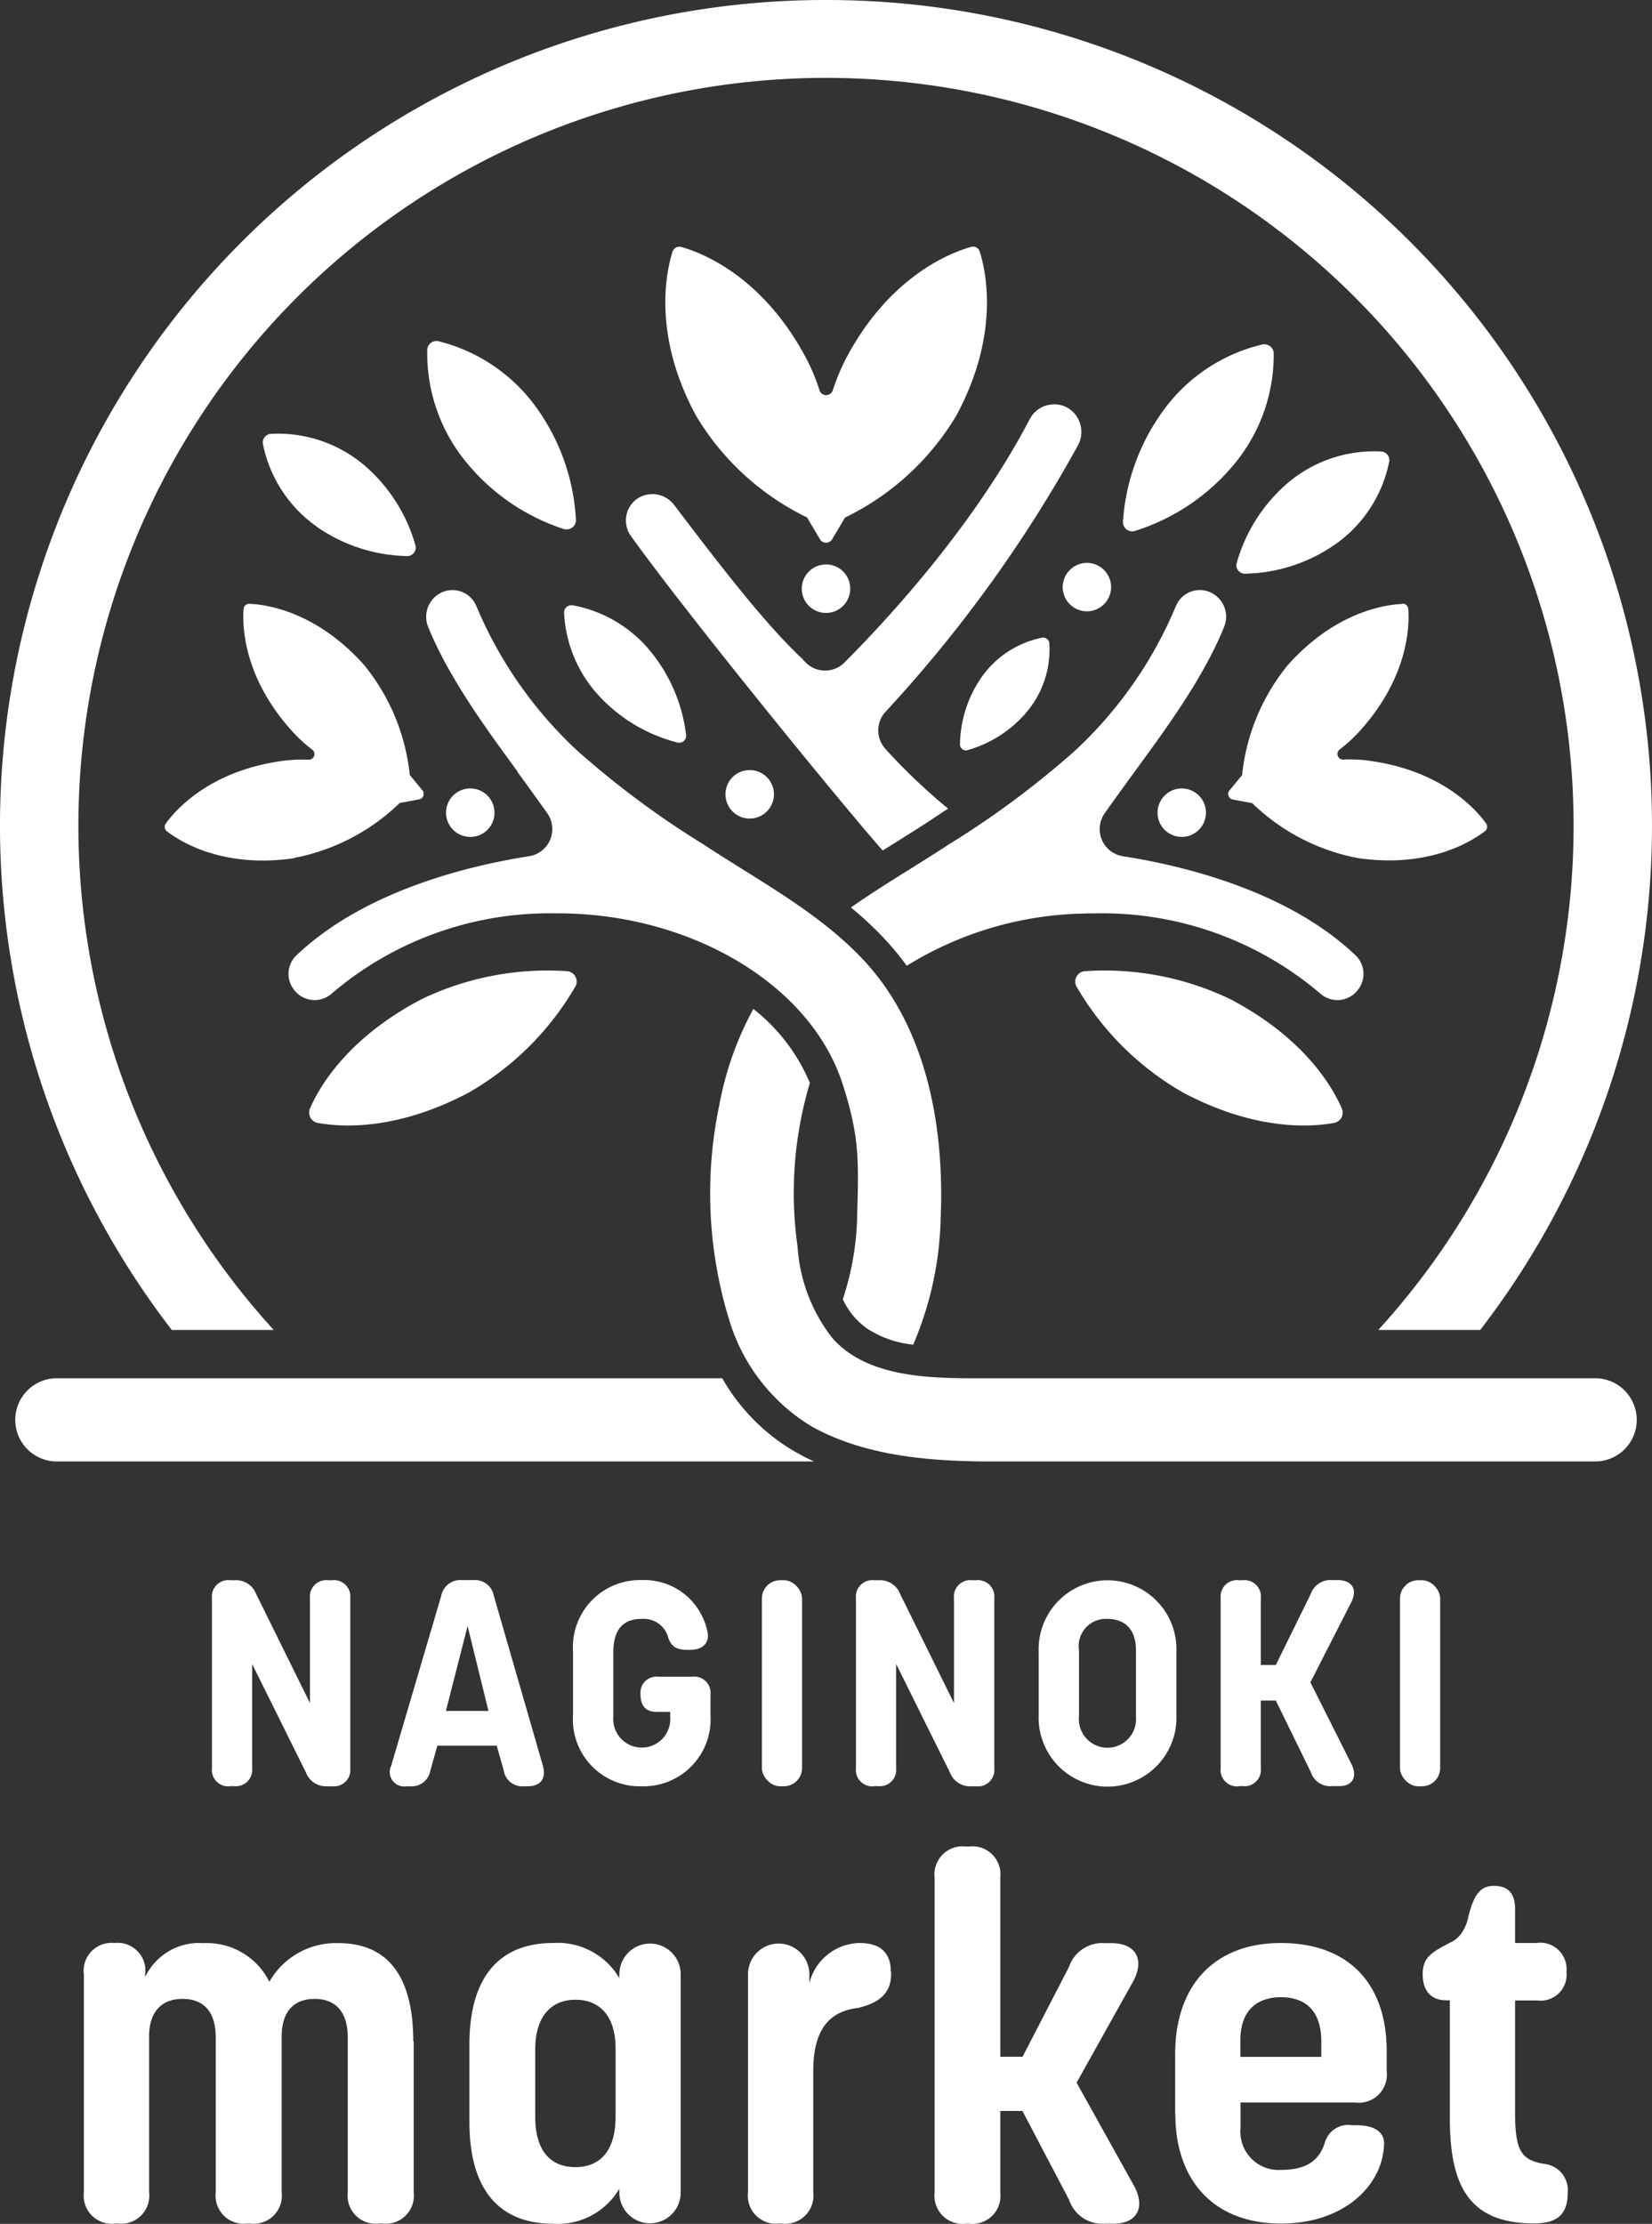 <svg id="logo_market" xmlns="http://www.w3.org/2000/svg" width="118" height="158.77" viewBox="0 0 118 158.77">
  <rect x="0" y="0" width="118" height="158.77" fill="#333333" stroke="none"/>
  <path id="パス_3635" data-name="パス 3635" d="M16.44,127.53a1.171,1.171,0,0,1-1.3-1.3V114.12a1.171,1.171,0,0,1,1.3-1.3h.32a1.528,1.528,0,0,1,1.53.97l3.85,7.8v-7.47a1.171,1.171,0,0,1,1.3-1.3h.28a1.171,1.171,0,0,1,1.3,1.3v12.11a1.171,1.171,0,0,1-1.3,1.3h-.33a1.528,1.528,0,0,1-1.53-.97l-3.85-7.76v7.42a1.171,1.171,0,0,1-1.3,1.3h-.27Z" fill="#fff"/>
  <path id="パス_3636" data-name="パス 3636" d="M29.05,127.53a1.032,1.032,0,0,1-1.11-1.46l3.58-12.15a1.38,1.38,0,0,1,1.46-1.11h.83a1.363,1.363,0,0,1,1.46,1.11l3.51,12.15c.25.92-.18,1.46-1.08,1.46h-.28a1.339,1.339,0,0,1-1.44-1.13l-.5-1.77H31.24l-.5,1.78a1.35,1.35,0,0,1-1.45,1.12h-.24Zm2.8-5.38h3.04l-1.49-6.06-1.55,6.06Z" fill="#fff"/>
  <path id="パス_3637" data-name="パス 3637" d="M45.83,127.53a4.774,4.774,0,0,1-4.9-5.08v-4.54a4.785,4.785,0,0,1,4.9-5.1,4.6,4.6,0,0,1,4.68,3.59c.24.87-.31,1.39-1.2,1.39h-.23c-.91,0-1.16-.37-1.34-.84a1.813,1.813,0,0,0-1.91-1.37c-1.2,0-2.02.63-2.02,2.37v4.6a2.038,2.038,0,1,0,4.06,0v-.33H46.9c-.78,0-1.15-.45-1.15-1.26a1.148,1.148,0,0,1,1.3-1.25h2.4a1.155,1.155,0,0,1,1.3,1.26v1.48a4.784,4.784,0,0,1-4.92,5.08Z" fill="#fff"/>
  <rect id="長方形_239" data-name="長方形 239" width="2.87" height="14.71" rx="1.3" transform="translate(54.42 112.82)" fill="#fff"/>
  <path id="パス_3638" data-name="パス 3638" d="M62.44,127.53a1.171,1.171,0,0,1-1.3-1.3V114.12a1.171,1.171,0,0,1,1.3-1.3h.32a1.528,1.528,0,0,1,1.53.97l3.85,7.8v-7.47a1.171,1.171,0,0,1,1.3-1.3h.28a1.171,1.171,0,0,1,1.3,1.3v12.11a1.171,1.171,0,0,1-1.3,1.3h-.33a1.528,1.528,0,0,1-1.53-.97l-3.85-7.76v7.42a1.171,1.171,0,0,1-1.3,1.3h-.27Z" fill="#fff"/>
  <path id="パス_3639" data-name="パス 3639" d="M74.19,122.46v-4.54a4.923,4.923,0,1,1,9.84,0v4.54a4.923,4.923,0,1,1-9.84,0Zm6.95.1v-4.74c0-1.65-.95-2.24-2.03-2.24a1.943,1.943,0,0,0-2.04,2.23v4.74a2.043,2.043,0,1,0,4.07.01Z" fill="#fff"/>
  <path id="パス_3640" data-name="パス 3640" d="M88.49,127.53a1.171,1.171,0,0,1-1.3-1.3V114.12a1.171,1.171,0,0,1,1.3-1.3h.27a1.171,1.171,0,0,1,1.3,1.3v4.75h1.07l2.49-5.06a1.485,1.485,0,0,1,1.5-1h.44c.99,0,1.41.64.99,1.52l-2.95,5.78L96.56,126c.41.9.03,1.52-.91,1.52h-.53a1.45,1.45,0,0,1-1.49-1l-2.5-5.11H90.06v4.81a1.171,1.171,0,0,1-1.3,1.3h-.27Z" fill="#fff"/>
  <rect id="長方形_240" data-name="長方形 240" width="2.87" height="14.71" rx="1.3" transform="translate(100 112.82)" fill="#fff"/>
  <path id="パス_3641" data-name="パス 3641" d="M59,0A58.949,58.949,0,0,0,12.27,94.95h7.28a53.4,53.4,0,1,1,78.9,0h7.28A58.949,58.949,0,0,0,59,0Z" fill="#fff"/>
  <path id="パス_3642" data-name="パス 3642" d="M88.01,71.4a20.743,20.743,0,0,0-10.56-2.06.747.747,0,0,0-.57,1.07A20.711,20.711,0,0,0,84.5,78c5.22,2.77,9.21,2.47,10.84,2.16a.75.75,0,0,0,.52-.99c-.66-1.53-2.64-5-7.86-7.77Z" fill="#fff"/>
  <path id="パス_3643" data-name="パス 3643" d="M82.68,58.01a1.73,1.73,0,1,0,1.74-1.72A1.737,1.737,0,0,0,82.68,58.01Z" fill="#fff"/>
  <path id="パス_3644" data-name="パス 3644" d="M29.99,71.4c-5.22,2.77-7.21,6.24-7.86,7.77a.75.75,0,0,0,.52.99c1.64.31,5.62.61,10.84-2.16a20.711,20.711,0,0,0,7.62-7.59.743.743,0,0,0-.57-1.07A20.759,20.759,0,0,0,29.98,71.4Z" fill="#fff"/>
  <path id="パス_3645" data-name="パス 3645" d="M35.32,58.01a1.73,1.73,0,1,0-1.72,1.74A1.718,1.718,0,0,0,35.32,58.01Z" fill="#fff"/>
  <path id="パス_3646" data-name="パス 3646" d="M21.01,61.25a14.828,14.828,0,0,0,7.54-3.92l1.39-.26a.4.4,0,0,0,.23-.65l-.9-1.09a14.834,14.834,0,0,0-3.26-7.85c-3.44-3.86-7.05-4.33-8.2-4.37a.4.4,0,0,0-.41.37c-.09,1.14-.05,4.79,3.4,8.65a11,11,0,0,0,1.51,1.4.4.4,0,0,1-.26.71,10.152,10.152,0,0,0-2.05.11c-5.12.75-7.49,3.52-8.16,4.45a.4.4,0,0,0,.08.55c.91.7,3.97,2.67,9.09,1.92Z" fill="#fff"/>
  <path id="パス_3647" data-name="パス 3647" d="M57.65,36.95l.92,1.55a.506.506,0,0,0,.87,0l.92-1.55a18.77,18.77,0,0,0,7.96-7.3c3.12-5.79,2.1-10.3,1.66-11.69a.5.5,0,0,0-.62-.33c-1.4.39-5.73,2.02-8.85,7.81a14.742,14.742,0,0,0-1.02,2.41.5.5,0,0,1-.96,0,13.918,13.918,0,0,0-1.02-2.41c-3.12-5.79-7.45-7.42-8.85-7.81a.513.513,0,0,0-.62.33c-.44,1.39-1.46,5.9,1.66,11.69a18.77,18.77,0,0,0,7.96,7.3Z" fill="#fff"/>
  <path id="パス_3648" data-name="パス 3648" d="M51.82,56.77a1.731,1.731,0,1,0,1.67-1.79A1.725,1.725,0,0,0,51.82,56.77Z" fill="#fff"/>
  <path id="パス_3649" data-name="パス 3649" d="M59,40.3a1.73,1.73,0,1,0,1.73,1.73A1.724,1.724,0,0,0,59,40.3Z" fill="#fff"/>
  <path id="パス_3650" data-name="パス 3650" d="M40.33,37.78a.662.662,0,0,0,.81-.62,15.055,15.055,0,0,0-2.74-7.94,12.24,12.24,0,0,0-7.13-4.87.666.666,0,0,0-.75.58,12.216,12.216,0,0,0,2.85,8.15,15,15,0,0,0,6.96,4.71Z" fill="#fff"/>
  <path id="パス_3651" data-name="パス 3651" d="M40.84,43.21a.529.529,0,0,0-.55.48,9.378,9.378,0,0,0,2.58,6.08,11.519,11.519,0,0,0,5.55,3.25.5.5,0,0,0,.59-.52,11.594,11.594,0,0,0-2.49-5.93,9.369,9.369,0,0,0-5.69-3.37Z" fill="#fff"/>
  <path id="パス_3652" data-name="パス 3652" d="M22.59,37.58a11.654,11.654,0,0,0,6.55,2.12.614.614,0,0,0,.55-.71,11.722,11.722,0,0,0-3.7-5.8,9.533,9.533,0,0,0-6.71-2.21.631.631,0,0,0-.51.66,9.486,9.486,0,0,0,3.83,5.94Z" fill="#fff"/>
  <path id="パス_3653" data-name="パス 3653" d="M36.95,55.09c.88,1.21,1.58,2.19,2.14,2.97a1.961,1.961,0,0,1-1.3,3.07c-4.23.66-11.75,2.44-16.62,7.08a1.827,1.827,0,0,0-.23,2.37l.03.04a1.837,1.837,0,0,0,2.74.3,23.985,23.985,0,0,1,16.04-5.71h.57c.19,0,.38.01.57.02,8.83.33,17.03,5.15,19.3,12.17,1.16,3.59,1.16,5.37,1.04,9.14,0,0,.08.02.21.06l-.21-.06a20.069,20.069,0,0,1-1.03,6.22,5.312,5.312,0,0,0,1.69,2.06A7.357,7.357,0,0,0,65.23,96a24.276,24.276,0,0,0,1.96-9.01c.28-6.53-.98-13.72-5.65-18.6-3.22-3.36-7.42-5.55-11.27-8.09a64.289,64.289,0,0,1-9.04-6.71c-.25-.23-.49-.46-.73-.7a29.842,29.842,0,0,1-6.47-9.61,1.849,1.849,0,0,0-2.53-.96,1.916,1.916,0,0,0-.92,2.43c1.56,3.86,4.54,7.79,6.39,10.34Z" fill="#fff"/>
  <path id="パス_3654" data-name="パス 3654" d="M113.94,98.4H70.3c-3.66.01-8.33.03-10.87-2.9a11.808,11.808,0,0,1-2.46-6.49,27.354,27.354,0,0,1,.86-11.63l.02-.06a13.228,13.228,0,0,0-4.04-5.29,23.089,23.089,0,0,0-2.43,6.86,30.713,30.713,0,0,0,.68,15.26,13.37,13.37,0,0,0,5.9,7.68c3.69,2.07,8.17,2.47,12.31,2.51h43.67a2.97,2.97,0,0,0,0-5.94Z" fill="#fff"/>
  <path id="パス_3655" data-name="パス 3655" d="M86.52,42.32a1.842,1.842,0,0,0-2.53.96,29.788,29.788,0,0,1-6.47,9.61c-.24.24-.48.47-.73.7a64.289,64.289,0,0,1-9.04,6.71c-2.29,1.51-4.71,2.9-6.97,4.49a25.1,25.1,0,0,1,2.28,2.11,21.1,21.1,0,0,1,1.71,2.05,24.911,24.911,0,0,1,12.34-3.72c.19,0,.38-.01.57-.02h.57a24.036,24.036,0,0,1,16.04,5.71,1.837,1.837,0,0,0,2.74-.3l.03-.04a1.827,1.827,0,0,0-.23-2.37c-4.87-4.64-12.39-6.42-16.62-7.08a1.96,1.96,0,0,1-1.3-3.07c.55-.78,1.25-1.75,2.14-2.97,1.85-2.55,4.83-6.48,6.39-10.34a1.912,1.912,0,0,0-.92-2.43Z" fill="#fff"/>
  <path id="パス_3656" data-name="パス 3656" d="M56.9,103.71a14.166,14.166,0,0,1-5.31-5.31H4.06a2.97,2.97,0,0,0,0,5.94H58.14q-.63-.285-1.23-.63Z" fill="#fff"/>
  <path id="パス_3657" data-name="パス 3657" d="M100.18,43.1a.4.4,0,0,1,.41.37c.09,1.14.05,4.79-3.4,8.65a11,11,0,0,1-1.51,1.4.4.4,0,0,0,.26.71,10.152,10.152,0,0,1,2.05.11c5.12.75,7.49,3.52,8.16,4.45a.407.407,0,0,1-.08.55c-.91.7-3.97,2.67-9.09,1.92a14.828,14.828,0,0,1-7.54-3.92l-1.39-.26a.4.4,0,0,1-.23-.65l.9-1.09a14.834,14.834,0,0,1,3.26-7.85c3.44-3.86,7.05-4.33,8.2-4.37Z" fill="#fff"/>
  <path id="パス_3658" data-name="パス 3658" d="M80.21,37.29a.663.663,0,0,0,.81.63,15.033,15.033,0,0,0,7.01-4.63,12.224,12.224,0,0,0,2.95-8.12.689.689,0,0,0-.75-.59,12.2,12.2,0,0,0-7.18,4.79,15.132,15.132,0,0,0-2.84,7.91Z" fill="#fff"/>
  <path id="パス_3659" data-name="パス 3659" d="M88.87,40.96a.614.614,0,0,1-.55-.71,11.722,11.722,0,0,1,3.7-5.8,9.533,9.533,0,0,1,6.71-2.21.631.631,0,0,1,.51.66,9.486,9.486,0,0,1-3.83,5.94,11.654,11.654,0,0,1-6.55,2.12Z" fill="#fff"/>
  <path id="パス_3660" data-name="パス 3660" d="M69.09,53.57a.439.439,0,0,1-.52-.4,8.63,8.63,0,0,1,1.54-4.82,6.959,6.959,0,0,1,4.36-2.83.457.457,0,0,1,.48.37,6.939,6.939,0,0,1-1.61,4.94,8.587,8.587,0,0,1-4.25,2.73Z" fill="#fff"/>
  <path id="パス_3661" data-name="パス 3661" d="M75.91,41.82a1.728,1.728,0,1,0,1.82-1.63A1.731,1.731,0,0,0,75.91,41.82Z" fill="#fff"/>
  <path id="パス_3662" data-name="パス 3662" d="M76.23,29.1a1.968,1.968,0,0,0-2.67.81c-3.88,7.42-9.81,13.95-13.24,17.39a1.957,1.957,0,0,1-2.82-.05l-.19-.21c-2.74-2.57-5.98-6.81-9.15-10.98a1.947,1.947,0,0,0-2.65-.45,1.9,1.9,0,0,0-.45,2.65c4.05,5.66,15.36,19.51,17.99,22.46.25-.15.49-.31.74-.46.92-.58,1.88-1.17,2.78-1.77.39-.26.77-.51,1.15-.76a42.464,42.464,0,0,1-4.33-4.1l-.14-.16a1.955,1.955,0,0,1,0-2.65A96.461,96.461,0,0,0,77,31.79a2,2,0,0,0-.77-2.69Z" fill="#fff"/>
  <path id="パス_3663" data-name="パス 3663" d="M29.55,145.74v10.78a2.005,2.005,0,0,1-2.23,2.23h-.25a2.005,2.005,0,0,1-2.23-2.23V145.47c0-1.91-.93-2.76-2.37-2.76s-2.35.86-2.35,2.69v11.12a2.005,2.005,0,0,1-2.23,2.23h-.25a2.005,2.005,0,0,1-2.23-2.23V145.47c0-1.98-.98-2.76-2.37-2.76s-2.39.8-2.39,2.69v11.12a2.005,2.005,0,0,1-2.23,2.23h-.2a2.005,2.005,0,0,1-2.23-2.23V140.95a1.989,1.989,0,0,1,2.19-2.23,1.979,1.979,0,0,1,2.19,2.21v.22a4.248,4.248,0,0,1,4.15-2.42,4.979,4.979,0,0,1,4.72,2.76,5.456,5.456,0,0,1,4.95-2.76c3.35,0,5.33,2.17,5.33,7.02Z" fill="#fff"/>
  <path id="パス_3664" data-name="パス 3664" d="M48.62,140.95v15.59a2.19,2.19,0,1,1-4.38,0v-.28a5.081,5.081,0,0,1-4.74,2.5c-3.6,0-5.97-2.14-5.97-7.27v-5.52c0-5.17,2.44-7.25,5.97-7.25a5.1,5.1,0,0,1,4.74,2.51v-.28a2.19,2.19,0,1,1,4.38,0Zm-4.65,5.31c0-2.42-1.21-3.49-2.87-3.49s-2.87,1.11-2.87,3.56v4.79c0,2.49,1.14,3.6,2.87,3.6s2.87-1.12,2.87-3.6v-4.86Z" fill="#fff"/>
  <path id="パス_3665" data-name="パス 3665" d="M63.65,140.77v.16c0,1.48-.98,2.08-2.33,2.42-2.23.25-3.23,1.73-3.23,4.51v8.66a2.005,2.005,0,0,1-2.23,2.23h-.2a2.005,2.005,0,0,1-2.23-2.23V140.95a2.19,2.19,0,1,1,4.38,0v.64a3.771,3.771,0,0,1,3.58-2.87c1.48,0,2.24.68,2.24,2.05Z" fill="#fff"/>
  <path id="パス_3666" data-name="パス 3666" d="M71.45,150.7v5.83a2.005,2.005,0,0,1-2.23,2.23h-.23a2.005,2.005,0,0,1-2.23-2.23V134.06a2.005,2.005,0,0,1,2.23-2.23h.23a2.005,2.005,0,0,1,2.23,2.23v12.78h1.59l3.31-6.4a2.511,2.511,0,0,1,2.57-1.71h.46c1.71,0,2.37,1.1,1.62,2.62l-4.1,7.34,4.15,7.45c.77,1.53.12,2.62-1.53,2.62h-.59a2.511,2.511,0,0,1-2.57-1.71l-3.33-6.34H71.44Z" fill="#fff"/>
  <path id="パス_3667" data-name="パス 3667" d="M83.94,150.91v-4.26c0-4.88,2.78-7.93,7.55-7.93s7.56,2.83,7.56,7.73v1.43a2.005,2.005,0,0,1-2.23,2.23H88.61v1.82a2.733,2.733,0,0,0,2.89,2.99c1.87,0,2.76-.73,3.13-1.95a1.734,1.734,0,0,1,1.95-1.24h.32c1.21,0,2.01.45,1.96,1.37-.09,2.9-2.82,5.65-7.36,5.65-4.78,0-7.55-3.05-7.55-7.84Zm4.67-4.06h5.77v-1.07c0-2.33-1.23-3.19-2.89-3.19s-2.89.91-2.89,3.05v1.21Z" fill="#fff"/>
  <path id="パス_3668" data-name="パス 3668" d="M103.56,151.2v-8.39h-.26c-1.08,0-1.68-.67-1.68-1.87,0-1.26.75-1.6,1.92-2.23a2.018,2.018,0,0,0,.87-.71,3.141,3.141,0,0,0,.48-1.2c.37-1.41.78-2.16,1.8-2.16s1.53.5,1.53,1.68v2.4h1.51a1.881,1.881,0,0,1,2.16,2.05,1.858,1.858,0,0,1-2.1,2.05h-1.57v7.98c0,2.74.42,3.44,2.15,3.7a1.875,1.875,0,0,1,1.61,2.03c0,1.58-.75,2.21-2.42,2.21-4.83,0-6-2.96-6-7.56Z" fill="#fff"/>
</svg>
